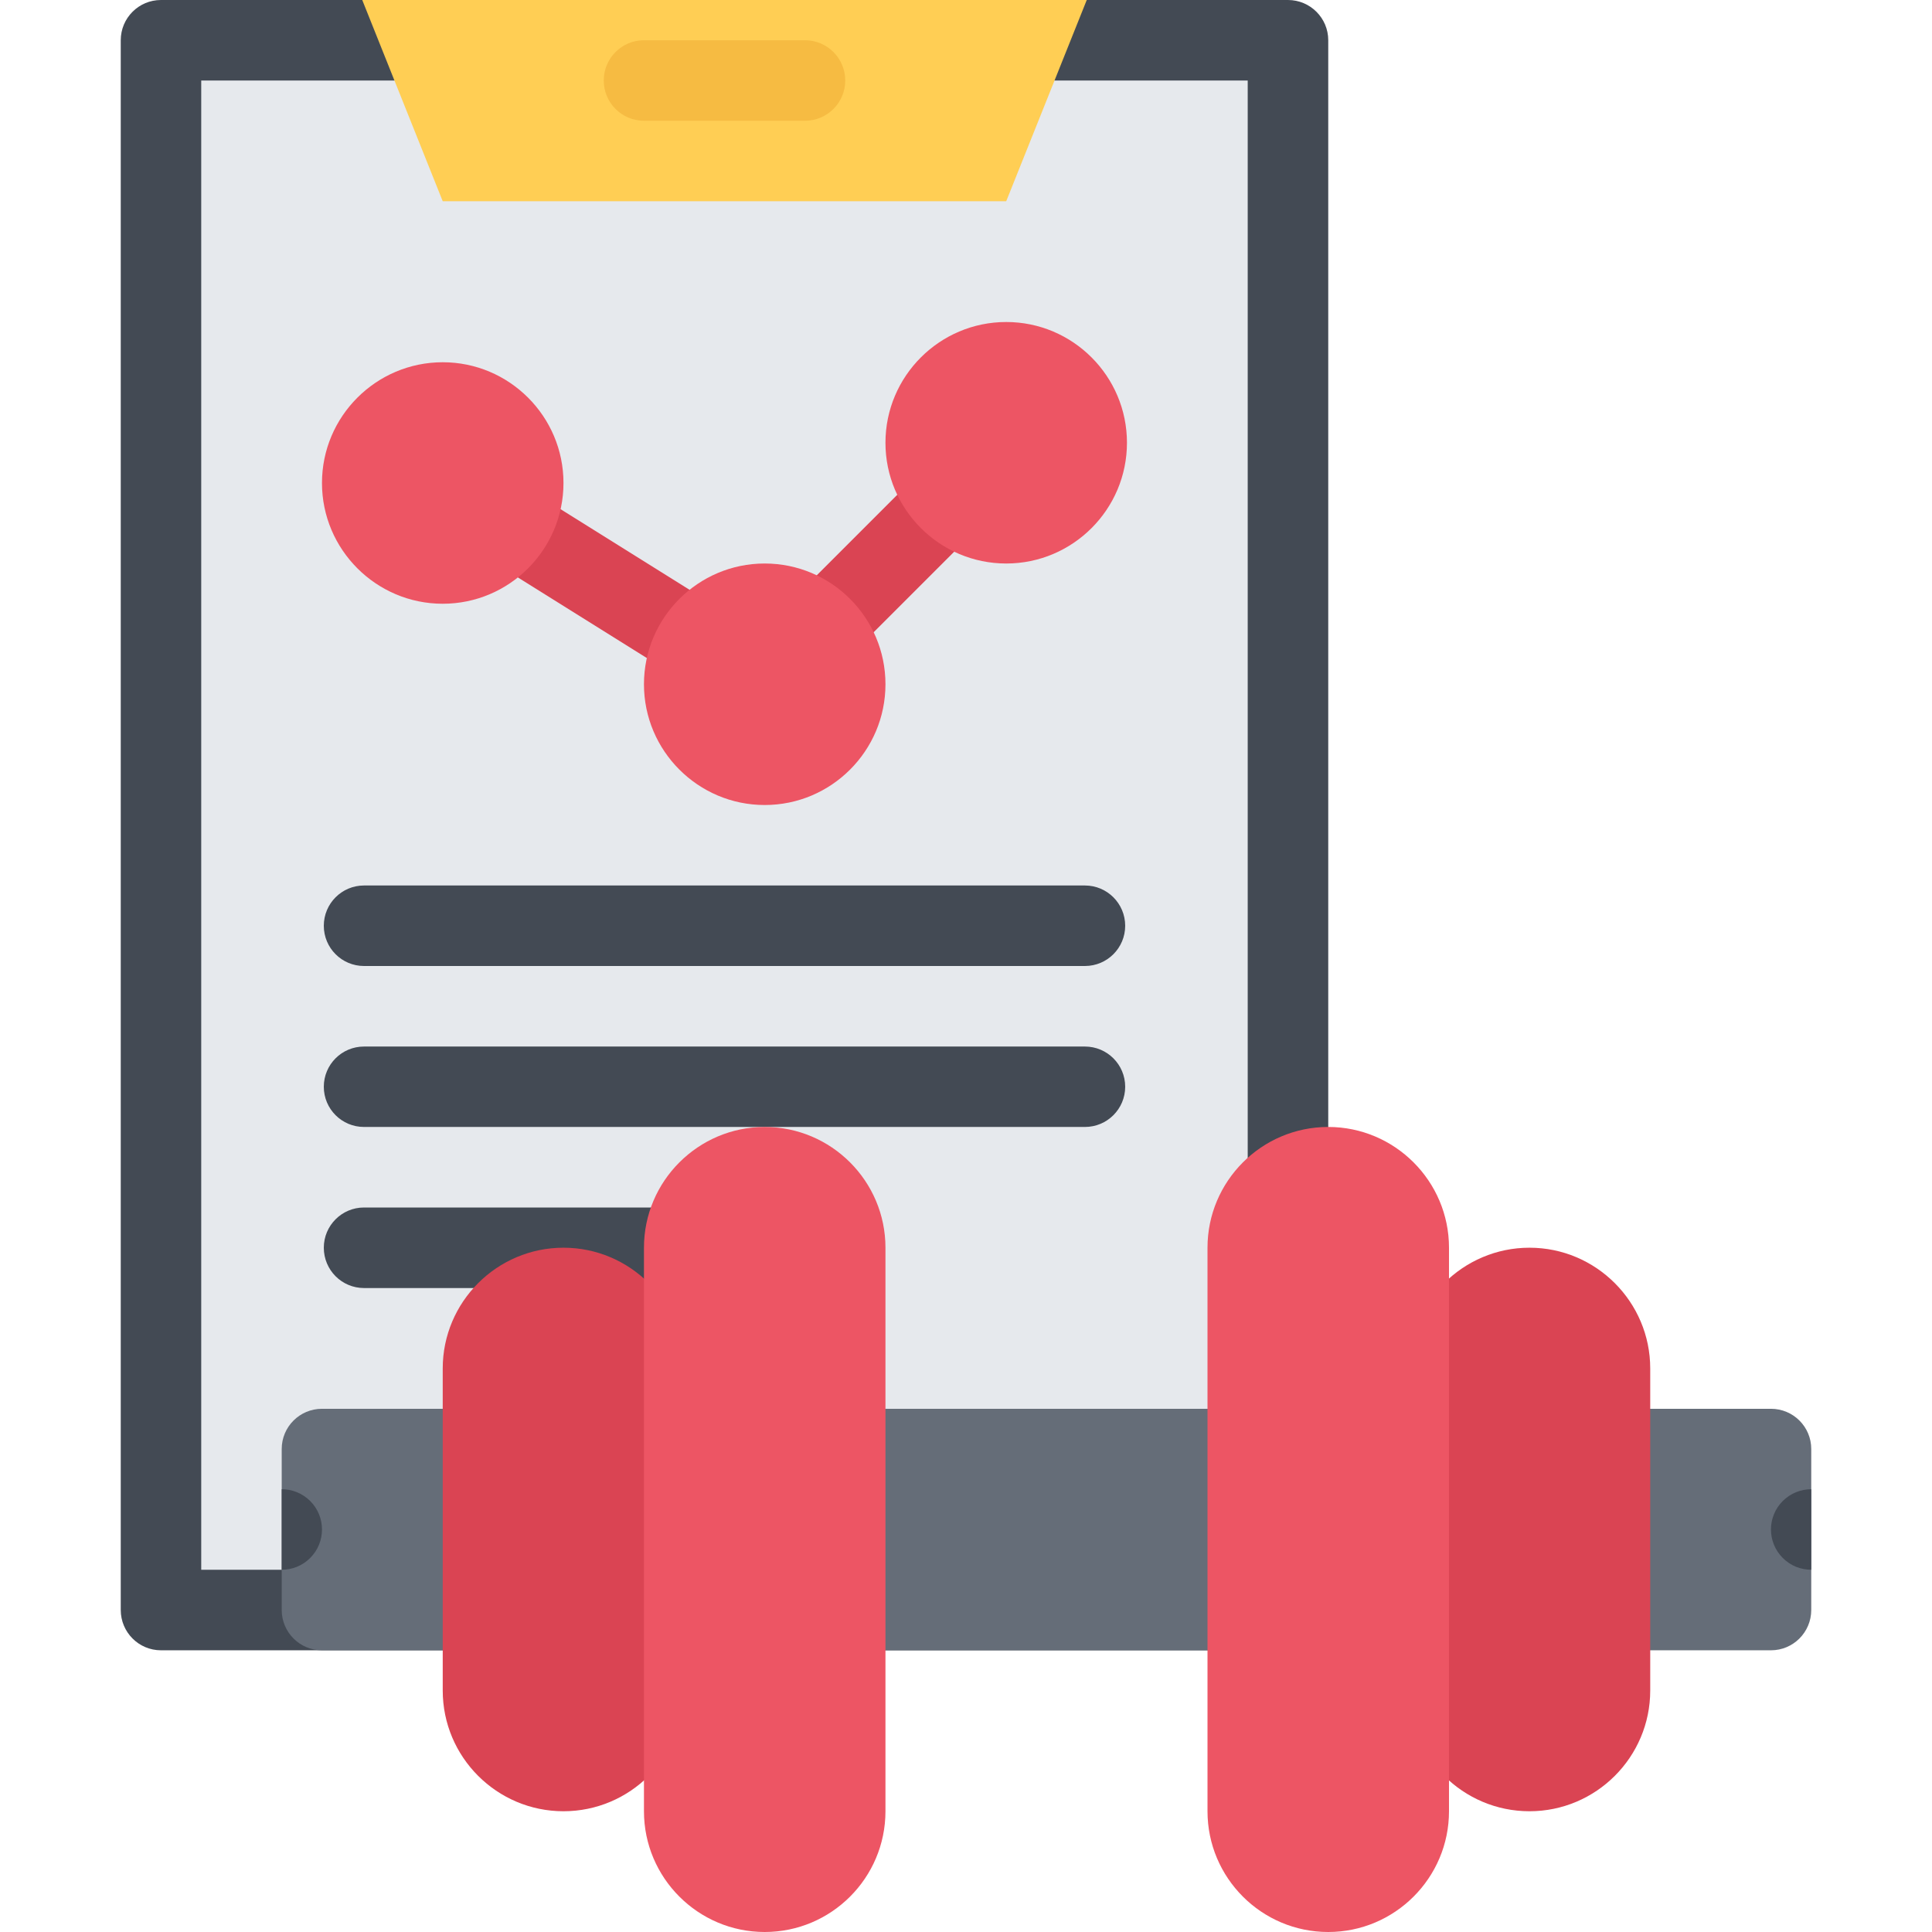 <?xml version="1.0" encoding="iso-8859-1"?>
<!-- Uploaded to: SVG Repo, www.svgrepo.com, Generator: SVG Repo Mixer Tools -->
<svg version="1.1" id="Layer_1" xmlns="http://www.w3.org/2000/svg" xmlns:xlink="http://www.w3.org/1999/xlink" 
	 viewBox="0 0 511.988 511.988" xml:space="preserve">
<rect x="42.655" y="10.663" style="fill:#E6E9ED;" width="298.67" height="415.98"/>
<path style="fill:#434A54;" d="M341.32,0H42.655c-5.891,0-10.656,4.773-10.656,10.664v415.983c0,5.906,4.766,10.688,10.656,10.688
	H341.32c5.89,0,10.671-4.781,10.671-10.688V10.663C351.991,4.773,347.21,0,341.32,0z M330.648,415.99H53.327V21.335h277.322V415.99
	H330.648z"/>
<polygon style="fill:#FFCE54;" points="266.649,53.334 117.325,53.334 95.997,0 287.993,0 "/>
<path style="fill:#F6BB42;" d="M213.323,10.663h-42.671c-5.891,0-10.656,4.781-10.656,10.671s4.766,10.664,10.656,10.664h42.671
	c5.89,0,10.671-4.773,10.671-10.664S219.213,10.663,213.323,10.663z"/>
<g>
	<path style="fill:#434A54;" d="M287.509,255.994H96.466c-5.891,0-10.656-4.773-10.656-10.664s4.766-10.672,10.656-10.672h191.042
		c5.891,0,10.672,4.781,10.672,10.672S293.399,255.994,287.509,255.994z"/>
	<path style="fill:#434A54;" d="M287.509,298.649H96.466c-5.891,0-10.656-4.766-10.656-10.656s4.766-10.656,10.656-10.656h191.042
		c5.891,0,10.672,4.766,10.672,10.656S293.399,298.649,287.509,298.649z"/>
	<path style="fill:#434A54;" d="M191.995,341.336H96.466c-5.891,0-10.656-4.781-10.656-10.688c0-5.875,4.766-10.656,10.656-10.656
		h95.529c5.89,0,10.656,4.781,10.656,10.656C202.651,336.555,197.886,341.336,191.995,341.336z"/>
</g>
<g>
	<path style="fill:#DA4453;" d="M202.651,191.995c-2.719,0-5.453-1.039-7.531-3.125c-4.171-4.164-4.171-10.921,0-15.085
		l63.998-63.999c4.156-4.164,10.906-4.164,15.078,0s4.172,10.922,0,15.086l-63.998,63.998
		C208.12,190.956,205.386,191.995,202.651,191.995z"/>
	<path style="fill:#DA4453;" d="M202.651,191.995c-1.938,0-3.891-0.523-5.656-1.625l-85.326-53.327
		c-5-3.125-6.515-9.703-3.391-14.703c3.125-4.992,9.703-6.516,14.703-3.391l85.326,53.335c5,3.117,6.515,9.703,3.391,14.694
		C209.682,190.222,206.198,191.995,202.651,191.995z"/>
</g>
<g>
	<path style="fill:#ED5564;" d="M117.325,95.997c-17.64,0-31.999,14.351-31.999,32c0,17.64,14.359,31.999,31.999,31.999
		s32-14.359,32-31.999C149.325,110.348,134.965,95.997,117.325,95.997z"/>
	<path style="fill:#ED5564;" d="M202.651,149.332c-17.64,0-31.999,14.352-31.999,32c0,17.64,14.359,32,31.999,32
		c17.656,0,32-14.359,32-32C234.651,163.683,220.307,149.332,202.651,149.332z"/>
	<path style="fill:#ED5564;" d="M266.649,85.334c-17.64,0-31.999,14.351-31.999,31.999c0,17.64,14.359,31.999,31.999,31.999
		c17.656,0,32-14.359,32-31.999C298.649,99.685,284.306,85.334,266.649,85.334z"/>
</g>
<path style="fill:#656D78;" d="M469.317,373.335H85.326c-5.891,0-10.672,4.766-10.672,10.656v42.655
	c0,5.906,4.781,10.688,10.672,10.688h383.991c5.891,0,10.672-4.781,10.672-10.688v-42.655
	C479.989,378.1,475.208,373.335,469.317,373.335z"/>
<path style="fill:#DA4453;" d="M149.325,330.648c-17.641,0-32,14.375-32,32v85.342c0,17.655,14.359,31.998,32,31.998
	c17.64,0,31.999-14.343,31.999-31.998v-85.342C181.324,345.023,166.965,330.648,149.325,330.648z"/>
<path style="fill:#ED5564;" d="M202.651,298.649c-17.64,0-31.999,14.374-31.999,31.999v149.34c0,17.656,14.359,32,31.999,32
	c17.656,0,32-14.344,32-32v-149.34C234.651,313.023,220.307,298.649,202.651,298.649z"/>
<path style="fill:#DA4453;" d="M405.319,330.648c-17.641,0-32,14.375-32,32v85.342c0,17.655,14.359,31.998,32,31.998
	c17.64,0,31.998-14.343,31.998-31.998v-85.342C437.317,345.023,422.959,330.648,405.319,330.648z"/>
<path style="fill:#ED5564;" d="M351.991,298.649c-17.655,0-31.998,14.374-31.998,31.999v149.34c0,17.656,14.343,32,31.998,32
	c17.641,0,32-14.344,32-32v-149.34C383.991,313.023,369.632,298.649,351.991,298.649z"/>
<g>
	<path style="fill:#434A54;" d="M479.989,394.646c-2.734,0-5.469,1.062-7.547,3.125c-4.172,4.172-4.172,10.938,0,15.094
		c2.078,2.094,4.812,3.125,7.547,3.125V394.646z"/>
	<path style="fill:#434A54;" d="M74.654,394.646v21.344c2.734,0,5.469-1.031,7.547-3.125c4.171-4.156,4.171-10.922,0-15.094
		C80.123,395.709,77.389,394.646,74.654,394.646z"/>
</g>
</svg>